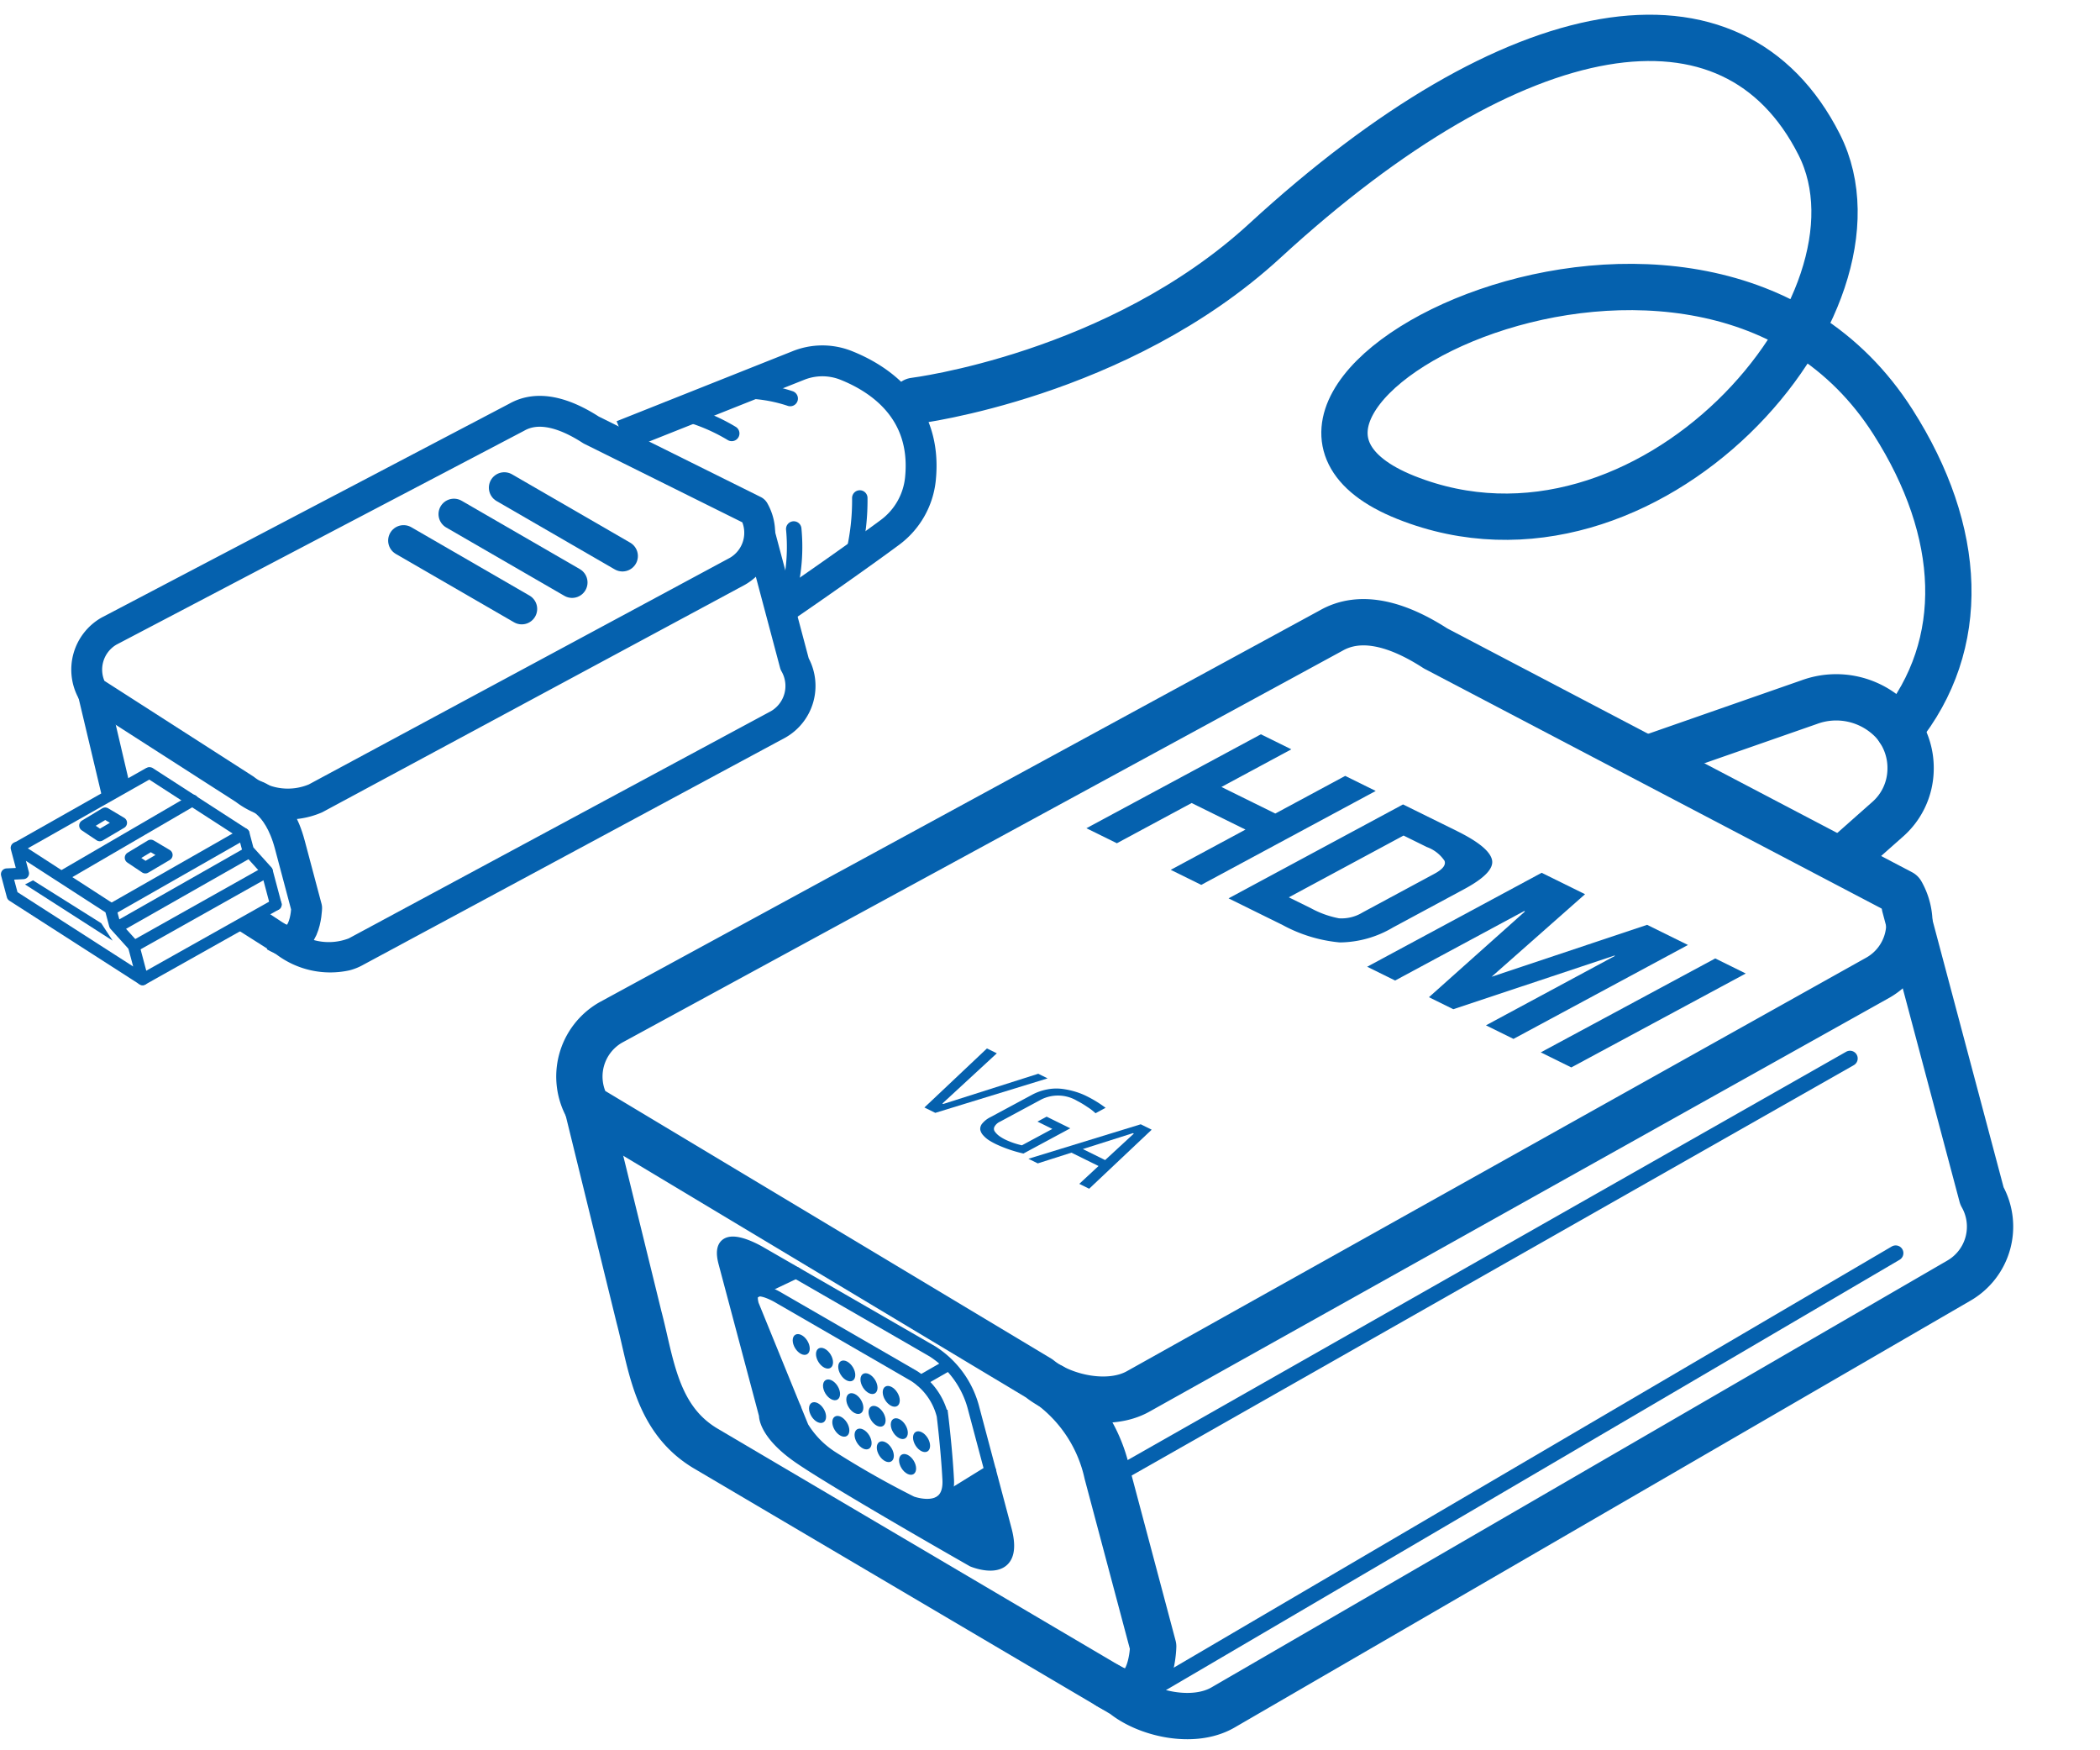<svg id="Слой_1" data-name="Слой 1" xmlns="http://www.w3.org/2000/svg" viewBox="0 0 136.063 113.386"><defs><style>.cls-1,.cls-2,.cls-3,.cls-5,.cls-6,.cls-7{fill:none;stroke:#0561ae;}.cls-1,.cls-3,.cls-5,.cls-6,.cls-7{stroke-linecap:round;}.cls-1,.cls-2,.cls-3,.cls-5,.cls-6{stroke-linejoin:round;}.cls-1{stroke-width:3px;}.cls-2,.cls-6{stroke-width:2px;}.cls-4{fill:#0561ae;}.cls-5,.cls-7{stroke-width:0.75px;}.cls-7{stroke-miterlimit:10;}.cls-8{isolation:isolate;}</style></defs><path class="cls-1" d="M59.239,25.966S72.436,24.339,81.95,15.596C98.234.633,112.271-1.71,117.87,9.367c5.222,10.333-11.111,29.111-26.778,22.861-15.685-6.257,19.19-24.289,31.556-4.896,4.538,7.117,4.888,14.412.403,19.949"/><path class="cls-2" d="M40.322,28.216,51.71,23.685a4.171,4.171,0,0,1,3.066-.032c2.096.824,5.321,2.841,4.86,7.376a4.93,4.93,0,0,1-1.971,3.458c-2.022,1.499-5.169,3.692-6.883,4.864"/><path class="cls-3" d="M55.708,32.26a14.902,14.902,0,0,1-.43,3.715"/><path class="cls-3" d="M47.818,25.321a9.772,9.772,0,0,1,3.381.497"/><path class="cls-3" d="M51.428,34.269a12.017,12.017,0,0,1-.229,3.755"/><path class="cls-3" d="M43.258,26.535A11.963,11.963,0,0,1,47.41,28.079"/><path class="cls-2" d="M47.78,37.008,20.443,51.719a4.55,4.55,0,0,1-4.588-.59L5.994,44.8a2.877,2.877,0,0,1,1.066-3.914L33.474,27.031c1.37-.783,3.078-.308,4.826.824l10.547,5.239A2.877,2.877,0,0,1,47.78,37.008Z"/><polygon class="cls-4" points="8.415 50.858 6.711 52.038 5.045 45.026 6.943 44.575 8.415 50.858"/><path class="cls-4" d="M22.655,62.857A5.798,5.798,0,0,1,17.929,61.844L14.941,59.945l1.956-1.12,2.115,1.394a.979.979,0,0,1,.099.071,3.61,3.61,0,0,0,3.487.5L49.957,46.067a1.891,1.891,0,0,0,.682-2.571.964.964,0,0,1-.096-.233l-2.168-8.146,1.576-1.665,2.447,9.195a3.849,3.849,0,0,1-1.494,5.126L23.544,62.496A3.696,3.696,0,0,1,22.655,62.857Z"/><path class="cls-2" d="M16.419,51.5s1.589.324,2.36,3.221l1.089,4.094s-.06,3.007-2.071,1.821"/><polyline class="cls-5" points="17.874 58.597 17.297 56.43 16.077 55.078 15.794 54.016 9.701 50.076"/><polygon class="cls-5" points="0.808 58.032 9.239 63.448 8.662 61.28 7.442 59.929 7.159 58.866 1.066 54.926 1.506 56.58 0.435 56.632 0.808 58.032"/><line class="cls-5" x1="9.239" y1="63.448" x2="17.874" y2="58.597"/><line class="cls-5" x1="8.671" y1="61.314" x2="17.306" y2="56.464"/><line class="cls-5" x1="7.677" y1="60.019" x2="16.115" y2="55.221"/><line class="cls-5" x1="7.36" y1="58.827" x2="15.794" y2="54.016"/><line class="cls-5" x1="1.119" y1="54.912" x2="9.634" y2="50.094"/><line class="cls-5" x1="4.121" y1="56.718" x2="12.483" y2="51.849"/><polygon class="cls-5" points="8.458 55.564 9.418 56.208 10.809 55.388 9.77 54.77 8.458 55.564"/><polygon class="cls-5" points="5.505 53.479 6.466 54.123 7.856 53.303 6.818 52.685 5.505 53.479"/><polygon class="cls-4" points="1.621 57.295 2.139 57.03 6.559 59.808 7.299 60.938 1.621 57.295"/><line class="cls-6" x1="32.675" y1="31.593" x2="40.33" y2="36.02"/><line class="cls-6" x1="29.412" y1="33.306" x2="37.067" y2="37.733"/><line class="cls-6" x1="26.149" y1="35.02" x2="33.805" y2="39.447"/><path class="cls-1" d="M121.692,63.323,73.77,90.123c-1.921,1.099-4.926.402-6.436-.828L38.066,71.733a4.036,4.036,0,0,1,1.496-5.491L86.243,40.851c1.921-1.099,4.318-.432,6.77,1.155L123.187,57.832A4.036,4.036,0,0,1,121.692,63.323Z"/><path class="cls-1" d="M123.414,58.686l4.999,18.785a4.036,4.036,0,0,1-1.496,5.491l-47.693,27.66c-1.921,1.099-4.926.402-6.436-.828L45.789,93.874c-3.309-1.918-3.595-5.572-4.39-8.562L38.066,71.733"/><path class="cls-1" d="M107.207,48.981l10.015-3.495a5.055,5.055,0,0,1,5.397,1.244,4.466,4.466,0,0,1,1.171,3.155,4.372,4.372,0,0,1-1.51,3.211c-1.266,1.121-2.926,2.593-2.926,2.593"/><path class="cls-1" d="M68.125,89.815a9.661,9.661,0,0,1,3.608,5.635l2.984,11.212s-.084,4.219-2.905,2.555"/><line class="cls-3" x1="71.84" y1="95.854" x2="119.864" y2="68.568"/><line class="cls-3" x1="75.345" y1="109.026" x2="122.825" y2="81.179"/><path class="cls-7" d="M46.921,81.799l2.629,9.878s-.07,1.125,2.058,2.65,11.404,6.805,11.404,6.805,3.047,1.28,2.16-2.051l-2.078-7.811a6.206,6.206,0,0,0-2.668-3.718c-2.134-1.237-11.092-6.396-11.092-6.396S46.248,79.272,46.921,81.799Z"/><path class="cls-7" d="M48.793,84.514l3.232,7.929a6.046,6.046,0,0,0,1.896,1.935,58.05,58.05,0,0,0,5.159,2.922s2.481.915,2.356-1.456c-.106-2.007-.373-4.143-.373-4.143a4.274,4.274,0,0,0-1.838-2.561c-1.47-.852-8.77-5.069-8.77-5.069S48.33,82.774,48.793,84.514Z"/><line class="cls-7" x1="49.878" y1="92.108" x2="51.522" y2="91.21"/><line class="cls-7" x1="48.812" y1="83.764" x2="51.573" y2="82.448"/><line class="cls-7" x1="59.669" y1="89.449" x2="61.359" y2="88.48"/><line class="cls-7" x1="60.798" y1="97.35" x2="64.161" y2="95.274"/><ellipse class="cls-4" cx="51.914" cy="87.098" rx="0.463" ry="0.738" transform="translate(-37.992 40.213) rotate(-31.662)"/><ellipse class="cls-4" cx="53.422" cy="87.987" rx="0.463" ry="0.738" transform="translate(-38.234 41.137) rotate(-31.662)"/><ellipse class="cls-4" cx="54.863" cy="88.81" rx="0.463" ry="0.738" transform="translate(-38.451 42.016) rotate(-31.662)"/><ellipse class="cls-4" cx="56.304" cy="89.633" rx="0.463" ry="0.738" transform="translate(-38.669 42.896) rotate(-31.662)"/><ellipse class="cls-4" cx="57.746" cy="90.456" rx="0.463" ry="0.738" transform="translate(-38.886 43.775) rotate(-31.662)"/><ellipse class="cls-4" cx="53.878" cy="90.036" rx="0.463" ry="0.738" transform="translate(-39.242 41.682) rotate(-31.662)"/><ellipse class="cls-4" cx="55.386" cy="90.926" rx="0.463" ry="0.738" transform="translate(-39.484 42.606) rotate(-31.662)"/><ellipse class="cls-4" cx="56.828" cy="91.748" rx="0.463" ry="0.738" transform="translate(-39.701 43.485) rotate(-31.662)"/><ellipse class="cls-4" cx="58.269" cy="92.571" rx="0.463" ry="0.738" transform="matrix(0.851, -0.525, 0.525, 0.851, -39.919, 44.364)"/><ellipse class="cls-4" cx="59.71" cy="93.394" rx="0.463" ry="0.738" transform="translate(-40.136 45.243) rotate(-31.662)"/><ellipse class="cls-4" cx="52.971" cy="91.509" rx="0.463" ry="0.738" transform="translate(-40.15 41.425) rotate(-31.662)"/><ellipse class="cls-4" cx="54.479" cy="92.398" rx="0.463" ry="0.738" transform="translate(-40.392 42.349) rotate(-31.662)"/><ellipse class="cls-4" cx="55.921" cy="93.221" rx="0.463" ry="0.738" transform="translate(-40.609 43.228) rotate(-31.662)"/><ellipse class="cls-4" cx="57.362" cy="94.044" rx="0.463" ry="0.738" transform="translate(-40.827 44.107) rotate(-31.662)"/><ellipse class="cls-4" cx="58.804" cy="94.867" rx="0.463" ry="0.738" transform="translate(-41.044 44.986) rotate(-31.662)"/><path class="cls-4" d="M51.317,82.323l-2.728-1.546s-2.263-1.09-1.751.835l2.619,9.844a3.789,3.789,0,0,0,2.151,2.872c2.105,1.22,11.404,6.805,11.404,6.805s2.9.724,2.315-1.476l-1.166-4.382c-1.534.768-2.858,1.487-2.858,1.487a1.684,1.684,0,0,1-2.223.539c-1.322-.767-5.855-3.361-5.855-3.361a10.602,10.602,0,0,1-1.815-3.003c-.77-1.889-2.726-6.829-2.726-6.829s-.003-.28.521-.53S51.317,82.323,51.317,82.323Z"/><g class="cls-8"><polyline class="cls-4" points="89.136 51.239 87.158 50.264 82.629 52.702 79.139 50.981 83.668 48.542 81.695 47.569 70.391 53.654 72.364 54.627 77.207 52.021 80.697 53.742 75.854 56.349 77.831 57.324 89.136 51.239"/><path class="cls-4" d="M83.505,58.13l7.434-4.002,1.508.744a2.331,2.331,0,0,1,1.143.887c.109.269-.102.549-.65.844l-4.647,2.502a2.604,2.604,0,0,1-1.541.384,6.228,6.228,0,0,1-1.805-.648l-1.442-.711m10.89-4.297-3.49-1.721L79.6,58.197l3.504,1.728a9.584,9.584,0,0,0,3.704,1.127,6.858,6.858,0,0,0,3.456-.975l4.595-2.473c1.338-.72,1.94-1.352,1.809-1.908-.126-.554-.88-1.175-2.274-1.862"/><polyline class="cls-4" points="109.366 61.217 106.719 59.912 96.643 63.277 102.698 57.928 99.886 56.541 88.582 62.627 90.393 63.52 98.754 59.019 98.806 59.045 92.584 64.601 94.163 65.379 104.601 61.903 104.639 61.922 96.278 66.423 98.061 67.302 109.366 61.217"/><polyline class="cls-4" points="113.112 63.065 111.134 62.089 99.83 68.174 101.808 69.15 113.112 63.065"/><polyline class="cls-4" points="67.877 69.859 67.27 69.559 61.114 71.518 61.057 71.49 64.586 68.235 63.946 67.92 59.894 71.745 60.6 72.093 67.877 69.859"/><path class="cls-4" d="M70.359,70.988a4.736,4.736,0,0,0-.663-.26,5.369,5.369,0,0,0-.818-.181,3.072,3.072,0,0,0-1.005.023,3.398,3.398,0,0,0-1.02.359l-2.676,1.44a1.585,1.585,0,0,0-.536.416.536.536,0,0,0-.128.401.766.766,0,0,0,.194.365,1.877,1.877,0,0,0,.367.316,4.721,4.721,0,0,0,.462.255,8.702,8.702,0,0,0,1.774.606L69.346,73.094l-1.532-.755-.594.32.963.475-1.971,1.061a5.138,5.138,0,0,1-1.062-.362,2.709,2.709,0,0,1-.407-.241,1.285,1.285,0,0,1-.28-.28.296.296,0,0,1-.025-.329.773.773,0,0,1,.366-.324l2.663-1.433a2.419,2.419,0,0,1,2.319.087,5.709,5.709,0,0,1,.651.388,3.519,3.519,0,0,1,.544.416l.653-.351a7.708,7.708,0,0,0-1.274-.777"/><path class="cls-4" d="M70.158,74.437l3.249-1.03.057.028L71.604,75.151,70.158,74.437m4.463-1.253-.711-.351-7.277,2.234.607.299,2.181-.695,1.755.865-1.247,1.156.64.316,4.052-3.825"/></g></svg>